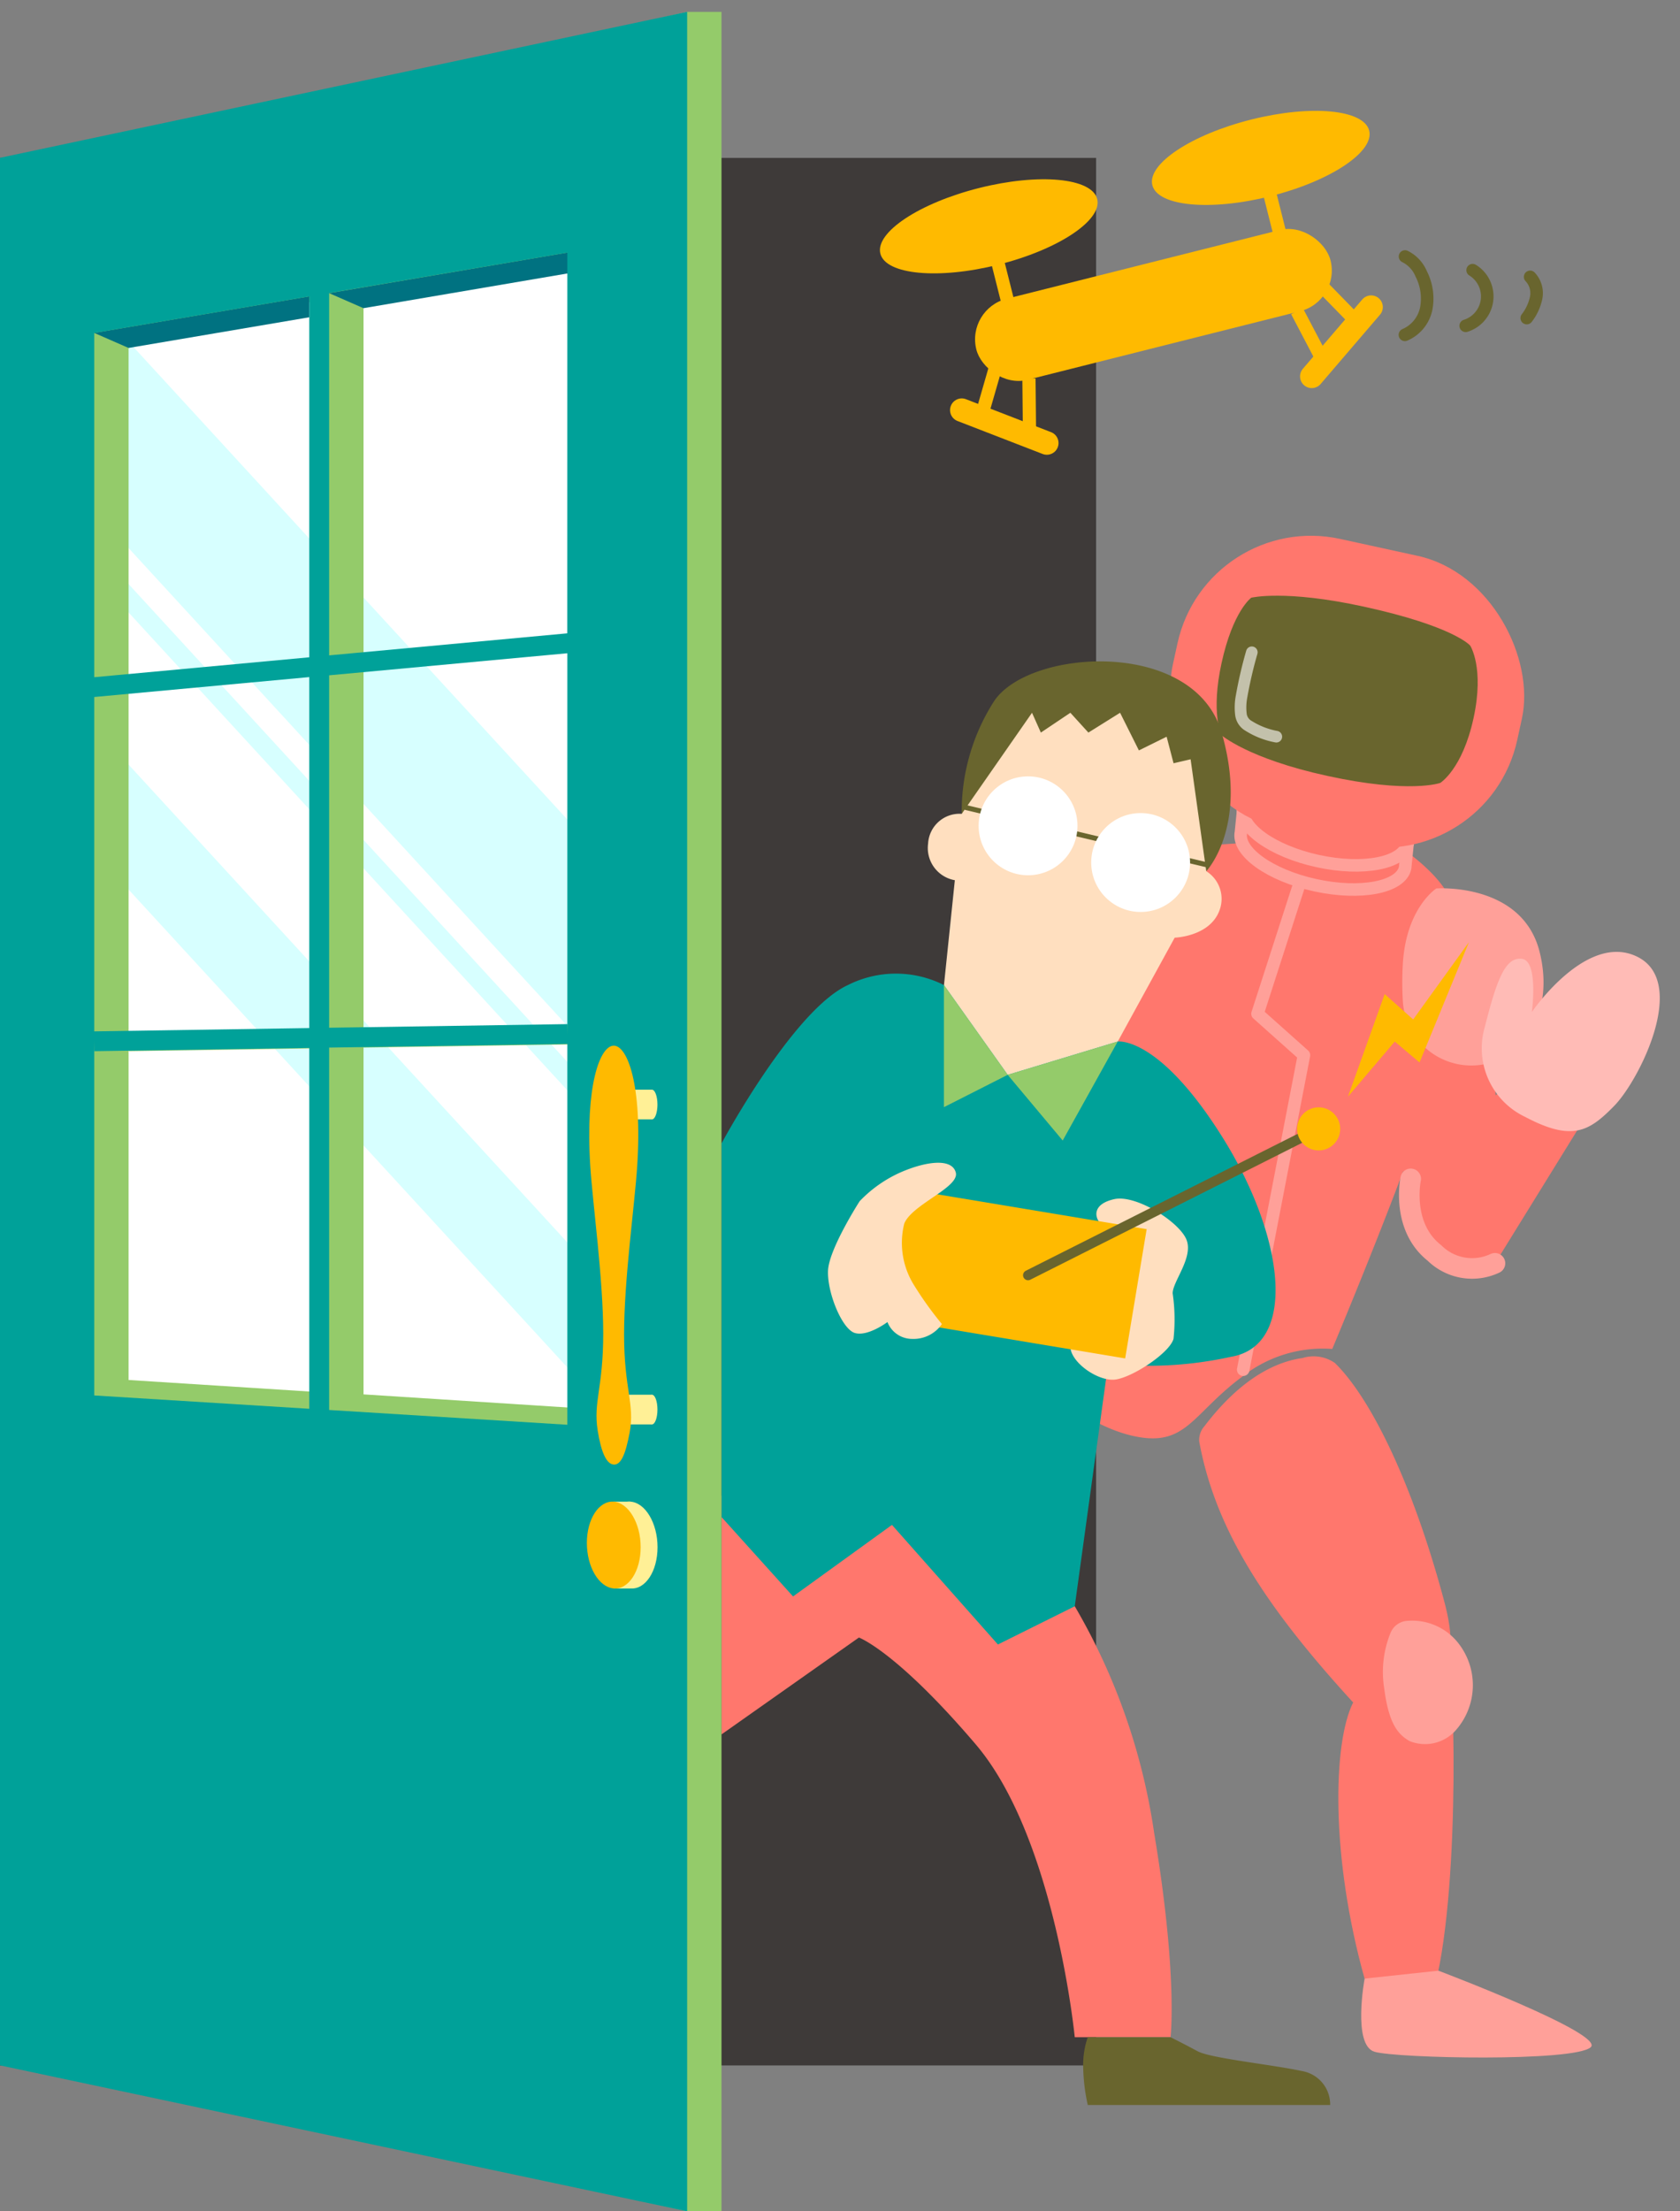 <svg xmlns="http://www.w3.org/2000/svg" width="95" height="125" viewBox="0 0 95 125">
  <rect x="0" y="0" width="95" height="125" fill="#808080" stroke="none"/>
  <g id="グループ_166" data-name="グループ 166" transform="translate(-445 259)">
    <rect id="長方形_107" data-name="長方形 107" width="95" height="125" transform="translate(445 -259)" fill="none"/>
    <g id="グループ_159" data-name="グループ 159" transform="translate(261.411 -630.662)">
      <g id="グループ_46" data-name="グループ 46">
        <path id="パス_55" data-name="パス 55" d="M268.732,438.39l-5.195,2.433-2.317-11.474,6.169-2.459Z" fill="#ff776d"/>
        <g id="グループ_45" data-name="グループ 45">
          <path id="パス_56" data-name="パス 56" d="M240.182,432.018a19.844,19.844,0,0,1,3.225-7.221,17.9,17.9,0,0,1,5.1-5.115l13.081-.9s3.476,1.944,4.123,3.995.684,4.168-.726,9.128-6.06,16.009-6.06,16.009a7.348,7.348,0,0,0-5.116,1.586c-2.836,2.114-3.152,4-6.145,3.332s-5.829-3.494-5.829-3.494Z" fill="#ff776d"/>
          <path id="パス_57" data-name="パス 57" d="M267.955,431.713a3.88,3.88,0,0,1-5.042-3.523,17.822,17.822,0,0,1,0-1.991c.171-3.219,1.9-4.316,1.9-4.316s4.844-.35,5.835,3.576c.755,2.995-.473,5.5-2.631,6.231Z" fill="#ffa099"/>
          <g id="グループ_42" data-name="グループ 42">
            <path id="パス_58" data-name="パス 58" d="M253.9,417.33l-.137,1.366c-.241,1.1,1.643,2.447,4.206,3.006s4.836.121,5.076-.979l.138-1.367" fill="#ff776d" stroke="#ffa099" stroke-linecap="round" stroke-linejoin="round" stroke-width="0.709"/>
            <ellipse id="楕円形_30" data-name="楕円形 30" cx="2.04" cy="4.751" rx="2.04" ry="4.751" transform="translate(253.463 419.323) rotate(-77.686)" fill="#ff776d" stroke="#ffa099" stroke-linecap="round" stroke-linejoin="round" stroke-width="0.709"/>
          </g>
          <g id="グループ_43" data-name="グループ 43">
            <rect id="長方形_24" data-name="長方形 24" width="19.935" height="16.702" rx="7.73" transform="translate(251.821 400.478) rotate(12.314)" fill="#ff776d"/>
            <path id="パス_59" data-name="パス 59" d="M265.031,415.918s-1.717.625-6.4-.4c-4.478-.977-5.981-2.306-5.981-2.306s-.6-1.263.014-4.063c.645-2.955,1.68-3.7,1.68-3.7s1.9-.472,6.375.506c5.088,1.111,6.005,2.2,6.005,2.2s.815,1.241.189,4.108C266.284,415.151,265.031,415.918,265.031,415.918Z" fill="#69652e"/>
            <path id="パス_60" data-name="パス 60" d="M254.376,408.534a24.091,24.091,0,0,0-.6,2.614,3.292,3.292,0,0,0-.015.9.868.868,0,0,0,.434.646,4.48,4.48,0,0,0,1.567.611" fill="none" stroke="#c3c1ab" stroke-linecap="round" stroke-linejoin="round" stroke-width="0.657"/>
          </g>
          <g id="グループ_44" data-name="グループ 44">
            <path id="パス_61" data-name="パス 61" d="M264.562,442.644l-.424-.334a3.155,3.155,0,0,1-.228-4.425l7.414-7.493,3.126,2.459-5.968,9.656C267.643,443.836,265.89,443.688,264.562,442.644Z" fill="#ff776d"/>
            <path id="パス_62" data-name="パス 62" d="M263.361,438.3s-.573,2.683,1.346,4.192a3.026,3.026,0,0,0,3.418.581" fill="none" stroke="#ffa099" stroke-linecap="round" stroke-linejoin="round" stroke-width="1.164"/>
          </g>
          <path id="パス_63" data-name="パス 63" d="M269.838,434.8a4.294,4.294,0,0,1-2.283-5.1c.668-2.637,1.152-3.966,2.1-3.836s.556,3.007.556,3.007,3.094-4.561,5.976-3.12.1,6.972-1.314,8.419S272.5,436.206,269.838,434.8Z" fill="#ffbbb6"/>
          <path id="パス_64" data-name="パス 64" d="M253.889,449.088l3.435-17.778-2.626-2.342,2.289-7.093" fill="none" stroke="#ffa099" stroke-linecap="round" stroke-linejoin="round" stroke-width="0.709"/>
          <path id="パス_65" data-name="パス 65" d="M263.762,467.024l-3.653.876c-4.935-5.389-7.8-9.77-8.708-14.763a1.179,1.179,0,0,1,.3-.861c1.8-2.362,3.7-3.59,5.542-3.848a2.113,2.113,0,0,1,1.831.28c2.078,2.037,4.438,6.937,6.183,13.476C265.994,464.93,265.638,466.574,263.762,467.024Z" fill="#ff776d"/>
          <path id="パス_66" data-name="パス 66" d="M264.752,483.852l-4-.345c-1.924-6.873-1.794-13.33-.646-15.607l5.315-2.736C265.808,465.191,266.219,477.882,264.752,483.852Z" fill="#ff776d"/>
        </g>
        <path id="パス_67" data-name="パス 67" d="M260.755,483.507s-.7,3.764.56,4.136,11.3.58,12.226-.257c.833-.755-8.613-4.326-8.613-4.326Z" fill="#ffa099"/>
        <path id="パス_68" data-name="パス 68" d="M262.238,463.923a1.093,1.093,0,0,1,.957-.64,3.311,3.311,0,0,1,2.821,1.215,3.844,3.844,0,0,1-.107,4.971,2.319,2.319,0,0,1-2.609.613c-.661-.377-1.18-.985-1.435-2.966A5.854,5.854,0,0,1,262.238,463.923Z" fill="#ffa099"/>
      </g>
      <rect id="長方形_25" data-name="長方形 25" width="61.983" height="107.829" transform="translate(183.589 380.587)" fill="#3e3a39"/>
      <g id="グループ_49" data-name="グループ 49">
        <rect id="長方形_26" data-name="長方形 26" width="20.652" height="4.731" rx="2.365" transform="translate(238.222 389.125) rotate(-14.118)" fill="#ffba00"/>
        <ellipse id="楕円形_31" data-name="楕円形 31" cx="6.322" cy="2.234" rx="6.322" ry="2.234" transform="translate(232.826 383.831) rotate(-14.118)" fill="#ffba00"/>
        <ellipse id="楕円形_32" data-name="楕円形 32" cx="6.322" cy="2.234" rx="6.322" ry="2.234" transform="translate(248.206 379.963) rotate(-14.118)" fill="#ffba00"/>
        <line id="線_46" data-name="線 46" x2="1.811" y2="7.2" transform="translate(239.502 384.455)" fill="none" stroke="#ffba00" stroke-miterlimit="10" stroke-width="0.747"/>
        <line id="線_47" data-name="線 47" x2="1.811" y2="7.2" transform="translate(254.882 380.587)" fill="none" stroke="#ffba00" stroke-miterlimit="10" stroke-width="0.747"/>
        <g id="グループ_47" data-name="グループ 47">
          <line id="線_48" data-name="線 48" x2="0.032" y2="3.268" transform="translate(241.774 393.06)" fill="none" stroke="#ffba00" stroke-miterlimit="10" stroke-width="0.747"/>
          <line id="線_49" data-name="線 49" x1="0.937" y2="3.252" transform="translate(239.064 392.015)" fill="none" stroke="#ffba00" stroke-miterlimit="10" stroke-width="0.747"/>
          <line id="線_50" data-name="線 50" x1="4.812" y1="1.863" transform="translate(237.973 394.844)" fill="none" stroke="#ffba00" stroke-linecap="round" stroke-linejoin="round" stroke-width="1.322"/>
        </g>
        <g id="グループ_48" data-name="グループ 48">
          <line id="線_51" data-name="線 51" x2="1.518" y2="2.894" transform="translate(256.93 389.248)" fill="none" stroke="#ffba00" stroke-miterlimit="10" stroke-width="0.747"/>
          <line id="線_52" data-name="線 52" x2="2.364" y2="2.421" transform="translate(257.998 387.488)" fill="none" stroke="#ffba00" stroke-miterlimit="10" stroke-width="0.747"/>
          <line id="線_53" data-name="線 53" y1="3.918" x2="3.358" transform="translate(257.765 389.021)" fill="none" stroke="#ffba00" stroke-linecap="round" stroke-linejoin="round" stroke-width="1.322"/>
        </g>
      </g>
      <g id="グループ_50" data-name="グループ 50">
        <path id="パス_69" data-name="パス 69" d="M244.364,462.459a35.447,35.447,0,0,1,4.489,12.811c1.349,8.093.927,11.549.927,11.549h-5.416s-1.1-11.274-5.6-16.553-6.606-6.038-6.606-6.038l-7.774,5.479V456.219l9.64-.758Z" fill="#ff776d"/>
        <path id="パス_70" data-name="パス 70" d="M237.971,417.666a1.782,1.782,0,0,0-1.9,1.68,1.848,1.848,0,0,0,1.512,2.072l-.952,9.184a6.08,6.08,0,0,0,3.752,2.912,8.243,8.243,0,0,0,4.592.343l5.04-9.191s1.961-.056,2.521-1.512a1.843,1.843,0,0,0-.728-2.24l-.168-7.607-4.817-2.584-6.1.894Z" fill="#ffdfbf"/>
        <path id="パス_71" data-name="パス 71" d="M224.388,436.3v21.116l4.046,4.489,5.594-4.045,5.99,6.761,4.346-2.161,1.978-14.355,2.071.761a21.657,21.657,0,0,0,4.774-.505c3.8-.631,3.07-6.8-.514-12.483s-5.881-5.34-5.881-5.34l-6.22,1.882-3.607-5.076a6.026,6.026,0,0,0-5.427,0C228.434,428.761,224.388,436.3,224.388,436.3Z" fill="#00a199"/>
        <path id="パス_72" data-name="パス 72" d="M245.1,486.819a4.716,4.716,0,0,0-.259,1.687,10.491,10.491,0,0,0,.259,2.146h13.707a1.914,1.914,0,0,0-1.589-1.917c-1.662-.363-5.172-.721-5.911-1.123s-1.531-.793-1.531-.793Z" fill="#69652e"/>
        <path id="パス_73" data-name="パス 73" d="M249.9,444.771c0-.672,1.177-2.016.785-3.024s-2.857-2.576-4.089-2.3-1.12,1.009-.784,1.372,1.624.667,1.9,1.271-.728,5.258-1.288,5.256-2.128-.675-2.3.277,1.568,2.184,2.576,2.016,3.024-1.507,3.248-2.293A10.178,10.178,0,0,0,249.9,444.771Z" fill="#ffdfbf"/>
        <path id="パス_74" data-name="パス 74" d="M237.971,417.666l3.976-5.713.5,1.12,1.669-1.12,1.019,1.12,1.792-1.12,1.064,2.128,1.568-.774.392,1.5.964-.224.885,6.328s2.41-2.52.869-7.841-10.838-4.76-12.854-1.792A11.568,11.568,0,0,0,237.971,417.666Z" fill="#69652e"/>
        <line id="線_54" data-name="線 54" x2="13.587" y2="3.228" transform="translate(238.217 417.313)" fill="none" stroke="#69652e" stroke-linecap="round" stroke-linejoin="round" stroke-width="0.283"/>
        <path id="パス_75" data-name="パス 75" d="M236.965,427.343l3.607,5.076-3.607,1.829Z" fill="#94cb6a"/>
        <path id="パス_76" data-name="パス 76" d="M246.792,430.537l-6.22,1.883,3.11,3.713Z" fill="#94cb6a"/>
        <rect id="長方形_27" data-name="長方形 27" width="14.216" height="7.411" transform="matrix(0.986, 0.164, -0.164, 0.986, 234.413, 438.811)" fill="#ffba00"/>
        <line id="線_55" data-name="線 55" y1="8.273" x2="16.433" transform="translate(241.723 435.475)" fill="none" stroke="#69652e" stroke-linecap="round" stroke-linejoin="round" stroke-width="0.567"/>
        <circle id="楕円形_33" data-name="楕円形 33" cx="1.218" cy="1.218" r="1.218" transform="translate(256.938 434.257)" fill="#ffba00"/>
        <path id="パス_77" data-name="パス 77" d="M259.812,433.655l2.077-5.8,1.612,1.435,3.152-4.369-2.793,6.8-1.4-1.182Z" fill="#ffba00"/>
        <path id="パス_78" data-name="パス 78" d="M232.2,439.563a7.329,7.329,0,0,1,2.3-1.624c1.4-.616,2.912-.84,3.136,0s-2.464,1.793-2.912,2.884a4.5,4.5,0,0,0,.56,3.5,19.591,19.591,0,0,0,1.568,2.184,1.948,1.948,0,0,1-1.68.84,1.5,1.5,0,0,1-1.4-.952s-1.12.84-1.848.616-1.568-2.3-1.512-3.528S232.2,439.563,232.2,439.563Z" fill="#ffdfbf"/>
        <circle id="楕円形_34" data-name="楕円形 34" cx="2.795" cy="2.795" r="2.795" transform="translate(238.928 415.548)" fill="#fff"/>
        <circle id="楕円形_35" data-name="楕円形 35" cx="2.795" cy="2.795" r="2.795" transform="translate(245.294 417.623)" fill="#fff"/>
      </g>
      <g id="グループ_51" data-name="グループ 51">
        <path id="パス_79" data-name="パス 79" d="M263.033,390.59a2.06,2.06,0,0,0,1.209-1.5,3.05,3.05,0,0,0-.289-1.949,1.9,1.9,0,0,0-.914-.98" fill="none" stroke="#69652e" stroke-linecap="round" stroke-linejoin="round" stroke-width="0.709"/>
        <path id="パス_80" data-name="パス 80" d="M266.47,390.079a1.743,1.743,0,0,0,.393-3.145" fill="none" stroke="#69652e" stroke-linecap="round" stroke-linejoin="round" stroke-width="0.709"/>
        <path id="パス_81" data-name="パス 81" d="M269.923,389.643a2.807,2.807,0,0,0,.532-1.15,1.335,1.335,0,0,0-.341-1.181" fill="none" stroke="#69652e" stroke-linecap="round" stroke-linejoin="round" stroke-width="0.709"/>
      </g>
      <g id="グループ_56" data-name="グループ 56">
        <path id="パス_82" data-name="パス 82" d="M216.914,454.93l-29.242-1.81V387.465l29.242-4.964Z" fill="#fff"/>
        <path id="パス_83" data-name="パス 83" d="M217.377,431.511,188.4,399.965V388.3l28.979,31.546Z" fill="#d7ffff"/>
        <path id="パス_84" data-name="パス 84" d="M217.377,435.152,188.4,403.606V402l28.979,31.546Z" fill="#d7ffff"/>
        <path id="パス_85" data-name="パス 85" d="M217.377,450.815,188.4,419.269v-7.063l28.979,31.546Z" fill="#d7ffff"/>
        <path id="パス_86" data-name="パス 86" d="M185.532,380.583V488.412l36.913,8.25h1.943V372.333h-1.943Zm32.079,27.445-.052-.561-13.419,1.242V388.227l13.472-2.287Zm-13.471,1.441,13.471-1.247v21.906l-.009-.576-13.462.206Zm-1.122,20.307-12.158.186v-19.23l12.158-1.125Zm0-41.359v20.4l-12.158,1.126V390.481ZM190.86,430.523l.009.56,12.149-.186v20.4l-12.158-.753Zm12.718,20.807h.562V430.88l13.471-.207V452.2Z" fill="#94cb6a"/>
        <rect id="長方形_28" data-name="長方形 28" width="2.505" height="64.623" transform="translate(201.635 387.576)" fill="#94cb6a"/>
        <path id="パス_87" data-name="パス 87" d="M203.018,450.445l-1.943.85-12.158-.776,1.943-.85Z" fill="#94cb6a"/>
        <path id="パス_88" data-name="パス 88" d="M217.611,451.348l-1.943.85-13.471-.866,1.943-.85Z" fill="#94cb6a"/>
        <path id="パス_89" data-name="パス 89" d="M188.917,390.481l1.943.85,10.215-1.734v-1.18Z" fill="#007281"/>
        <path id="パス_90" data-name="パス 90" d="M202.2,388.233l1.943.85,13.471-2.293-1.943-.85Z" fill="#007281"/>
        <g id="グループ_55" data-name="グループ 55">
          <path id="パス_91" data-name="パス 91" d="M183.589,380.583V488.412l38.856,8.25V372.333Zm32.079,26.879-.052.005L202.2,408.709V388.227l13.471-2.287ZM202.2,409.836l13.471-1.247v21.539l-.009-.576-13.462.206Zm-1.122,19.94-12.158.186v-18.9l.052-.005,12.106-1.121Zm0-41.359v20.4l-12.158,1.126V390.481Zm-12.158,42.106.009.56,12.149-.186v20.4l-12.158-.753ZM202.2,451.365V430.88l13.471-.207V452.2Z" fill="#00a199"/>
          <g id="グループ_54" data-name="グループ 54">
            <path id="パス_92" data-name="パス 92" d="M220.771,459.12c0,1.362-.687,2.406-1.529,2.332s-1.513-1.225-1.513-2.572.676-2.392,1.513-2.333,1.529,1.212,1.529,2.573" fill="#fff096"/>
            <rect id="長方形_29" data-name="長方形 29" width="0.953" height="4.91" transform="translate(218.288 456.547)" fill="#fff096"/>
            <g id="グループ_52" data-name="グループ 52">
              <rect id="長方形_30" data-name="長方形 30" width="2.161" height="1.678" transform="translate(218.296 433.26)" fill="#fff096"/>
              <ellipse id="楕円形_36" data-name="楕円形 36" cx="0.309" cy="0.839" rx="0.309" ry="0.839" transform="translate(220.148 433.26)" fill="#fff096"/>
            </g>
            <g id="グループ_53" data-name="グループ 53">
              <rect id="長方形_31" data-name="長方形 31" width="2.161" height="1.678" transform="translate(218.296 450.502)" fill="#fff096"/>
              <ellipse id="楕円形_37" data-name="楕円形 37" cx="0.309" cy="0.839" rx="0.309" ry="0.839" transform="translate(220.148 450.502)" fill="#fff096"/>
            </g>
            <path id="パス_93" data-name="パス 93" d="M218.288,454.451c.412.026.667-.548.907-1.812.3-1.607-.316-2.437-.316-5.545s.6-7.335.742-9.505c.3-4.584-.551-6.833-1.333-6.818s-1.609,2.268-1.321,6.8c.134,2.106.733,6.378.733,9.474s-.573,3.85-.313,5.486c.191,1.2.49,1.89.9,1.916" fill="#ffba00"/>
            <path id="パス_94" data-name="パス 94" d="M219.817,459.12c0,1.362-.687,2.406-1.529,2.332s-1.513-1.225-1.513-2.572.676-2.392,1.513-2.333,1.529,1.212,1.529,2.573" fill="#ffba00"/>
          </g>
        </g>
      </g>
    </g>
  </g>
</svg>
